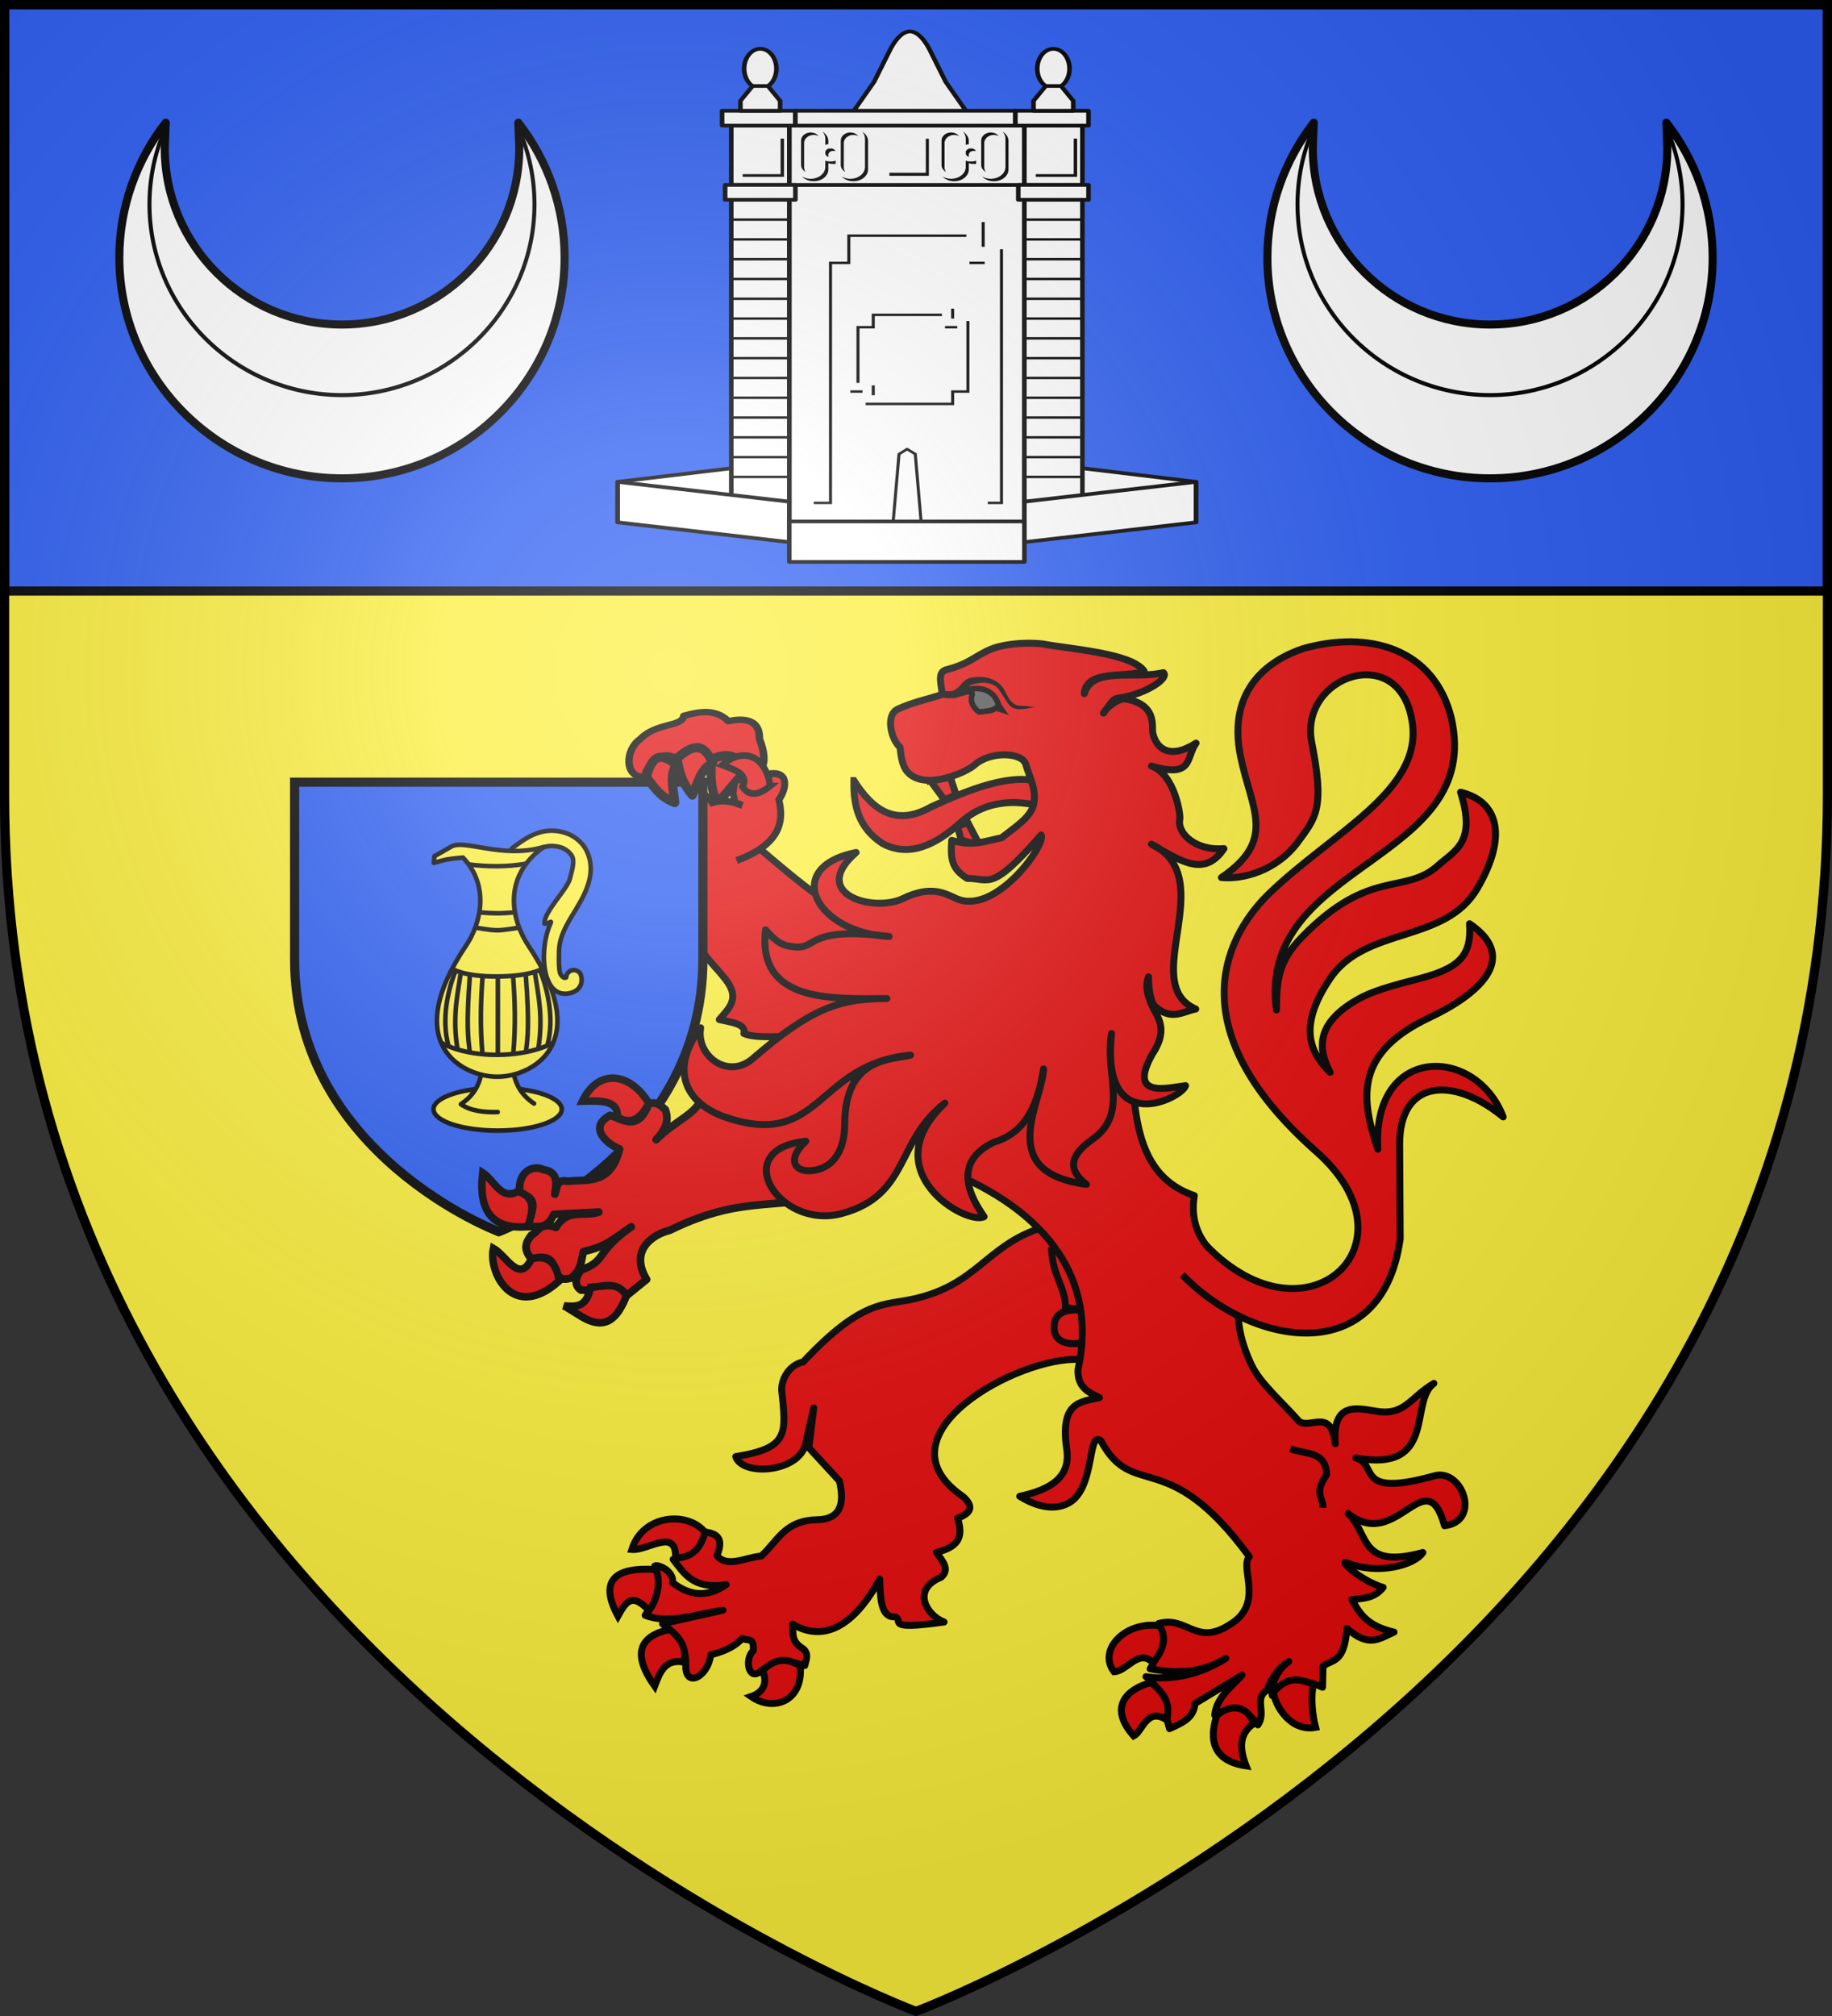 <svg xmlns="http://www.w3.org/2000/svg" xmlns:xlink="http://www.w3.org/1999/xlink" width="600" height="660" version="1.0"><rect width="100%" height="100%" fill="#333333" stroke="none"/><defs><g id="b"><path id="a" d="M0 0v1h.5z" transform="rotate(18 3.157 -.5)"/><use xlink:href="#a" width="810" height="540" transform="scale(-1 1)"/></g><g id="c"><use xlink:href="#b" width="810" height="540" transform="rotate(72)"/><use xlink:href="#b" width="810" height="540" transform="rotate(144)"/></g><g id="e"><path id="d" d="M0 0v1h.5z" transform="rotate(18 3.157 -.5)"/><use xlink:href="#d" width="810" height="540" transform="scale(-1 1)"/></g><g id="f"><use xlink:href="#e" width="810" height="540" transform="rotate(72)"/><use xlink:href="#e" width="810" height="540" transform="rotate(144)"/></g><path id="h" d="M-298.5-298.5h597V-40C298.5 246.31 0 358.5 0 358.5S-298.5 246.31-298.5-40z"/><path id="g" d="M2.922 27.673c0-5.952 2.317-9.844 5.579-11.013 1.448-.519 3.307-.273 5.018 1.447 2.119 2.129 2.736 7.993-3.483 9.121.658-.956.619-3.081-.714-3.787-.99-.524-2.113-.253-2.676.123-.824.552-1.729 2.106-1.679 4.108z"/><radialGradient id="A" cx="-80" cy="-80" r="405" gradientUnits="userSpaceOnUse"><stop offset="0" style="stop-color:#fff;stop-opacity:.31"/><stop offset=".19" style="stop-color:#fff;stop-opacity:.25"/><stop offset=".6" style="stop-color:#6b6b6b;stop-opacity:.125"/><stop offset="1" style="stop-color:#000;stop-opacity:.125"/></radialGradient></defs><g transform="translate(300 300)"><use xlink:href="#h" width="600" height="660" style="fill:#fcef3c"/><path d="M-298.5-298.5h597v192h-597z" style="fill:#2b5df2;fill-opacity:1;fill-rule:nonzero;stroke:#000;stroke-opacity:1;stroke-width:3"/></g><g transform="translate(300 300)"><g transform="matrix(.5 0 0 .405 241.702 -178.217)"><path d="m-378.812 388.813 189.406-28L0 388.813v32.73h-378.812z" style="opacity:1;fill:#fff;fill-opacity:1;fill-rule:nonzero;stroke:#000;stroke-width:3;stroke-linecap:round;stroke-linejoin:round;stroke-miterlimit:4;stroke-dasharray:none;stroke-opacity:1" transform="translate(-300 -300)"/><path d="M-266.406 148.813h154v274h-154z" style="fill:#fff;fill-opacity:1;fill-rule:nonzero;stroke:#000;stroke-width:3;stroke-linecap:round;stroke-linejoin:round;stroke-miterlimit:4;stroke-opacity:1" transform="translate(-300 -300)"/><path d="M-140.406 178.813v20h2v-20zm-88 10v22h-12v194h-10v2h12v-194h12v-22h76v-2zm100 12v204h-8v2h10v-206zm-20 10v2h10v-2z" style="opacity:1;fill:#000;fill-opacity:1;fill-rule:nonzero;stroke:none;stroke-width:3;stroke-linecap:round;stroke-linejoin:round;stroke-miterlimit:4;stroke-opacity:1" transform="translate(-300 -300)"/><path d="M-160.406 248.813v8h2v-8zm-52 4v10h-10v46h2v-44h10v-10h44v-2zm62 6v56h-10v10h-56v2h58v-10h10v-58zm-14 4v2h8v-2zm-48 48v8h2v-8zm-14 4v2h8v-2z" style="opacity:1;fill:#000;fill-opacity:1;fill-rule:nonzero;stroke:none;stroke-width:3;stroke-linecap:round;stroke-linejoin:round;stroke-miterlimit:4;stroke-opacity:1" transform="translate(-300 -300)"/><path d="M-566.406-199.187v48h154v-48z" style="opacity:1;fill:#fff;fill-opacity:1;fill-rule:nonzero;stroke:#000;stroke-width:3;stroke-linecap:round;stroke-linejoin:round;stroke-miterlimit:4;stroke-opacity:1"/><path id="y" d="M-544.687-194.281a9.46 9.46 0 0 1 1.875 5.656v5.125a5.9 5.9 0 0 1 2-.656v-2.469c0-3.156-1.531-5.918-3.875-7.656m26 0a9.46 9.46 0 0 1 1.875 5.656v22.875c0 5.307-4.287 9.563-9.594 9.563-2.152 0-4.12-.721-5.719-1.907 1.745 2.36 4.543 3.906 7.719 3.906 5.307 0 9.593-4.255 9.593-9.562v-22.875c0-3.156-1.53-5.918-3.875-7.656m-33.72.687c-3.473 0-6.28 2.927-6.28 6.594v19.625c0 2.41 1.214 4.506 3.03 5.656-.662-1.044-1.03-2.297-1.03-3.656V-185c0-3.667 2.807-6.594 6.28-6.594 1.176 0 2.28.321 3.22.906-1.128-1.752-3.048-2.906-5.22-2.906m26 0c-3.473 0-6.28 2.927-6.28 6.594v19.625c0 2.41 1.214 4.506 3.03 5.656-.662-1.044-1.03-2.297-1.03-3.656V-185c0-3.667 2.807-6.594 6.28-6.594 1.176 0 2.28.321 3.22.906-1.128-1.752-3.048-2.906-5.22-2.906m-13.343 12.906c-1.5 0-2.736 1.14-3.062 2.688v1.625c.257 1.22 1.084 2.177 2.156 2.531a4 4 0 0 1-.157-.531V-176c.327-1.548 1.564-2.687 3.063-2.687h.688c.316 0 .618.06.906.156-.47-1.27-1.585-2.156-2.907-2.156zm-3.062 9.813v5.125c0 5.307-4.287 9.563-9.594 9.563-2.152 0-4.12-.721-5.719-1.907 1.745 2.36 4.543 3.906 7.719 3.906 5.307 0 9.593-4.255 9.593-9.562v-5.125c.828.44 1.738.688 2.72.688h1.374c.246 0 .483-.002.719-.032v-2.656a5.74 5.74 0 0 1-2.719.688h-1.375a5.74 5.74 0 0 1-2.718-.688" style="opacity:1;fill:#000;fill-opacity:1;fill-rule:nonzero;stroke:none;stroke-width:1.5;stroke-linecap:round;stroke-linejoin:round;stroke-miterlimit:4;stroke-dasharray:none;stroke-opacity:1"/><g id="x"><path d="M-604.406-199.187v48h38v-48z" style="opacity:1;fill:#fff;fill-opacity:1;fill-rule:nonzero;stroke:#000;stroke-width:3;stroke-linecap:round;stroke-linejoin:round;stroke-miterlimit:4;stroke-opacity:1"/><path d="M-271.969 111.438v28.75h-24.875v2h26.875v-30.75z" style="opacity:1;fill:#000;fill-opacity:1;fill-rule:nonzero;stroke:none;stroke-width:3;stroke-linecap:round;stroke-linejoin:round;stroke-miterlimit:4;stroke-opacity:1" transform="translate(-300 -300)"/><path d="M-610.406-211.187v12h48v-12zM-608.406-151.187v12h46v-12z" style="opacity:1;fill:#fff;fill-opacity:1;fill-rule:nonzero;stroke:#000;stroke-width:3;stroke-linecap:round;stroke-linejoin:round;stroke-miterlimit:4;stroke-opacity:1"/><path d="M-288.553.45a10.561 16.012 0 1 1-21.122 0 10.561 16.012 0 1 1 21.122 0" style="opacity:1;fill:#fff;fill-opacity:1;fill-rule:nonzero;stroke:#000;stroke-width:3;stroke-linecap:round;stroke-linejoin:round;stroke-miterlimit:4;stroke-dasharray:none;stroke-opacity:1" transform="translate(-286.292 -245.649)"/><path d="m-290.406 68.813-8 12v8h26v-8l-8-12z" style="opacity:1;fill:#fff;fill-opacity:1;fill-rule:nonzero;stroke:#000;stroke-width:3;stroke-linecap:round;stroke-linejoin:round;stroke-miterlimit:4;stroke-opacity:1" transform="translate(-300 -300)"/><path d="M-604.406-139.187v244h38v-244z" style="opacity:1;fill:#fff;fill-opacity:1;fill-rule:nonzero;stroke:#000;stroke-width:3;stroke-linecap:round;stroke-linejoin:round;stroke-miterlimit:4;stroke-opacity:1"/><path id="i" d="M-304.406 160.813h38" style="opacity:1;fill:none;fill-opacity:1;fill-rule:nonzero;stroke:#000;stroke-width:2;stroke-linecap:round;stroke-linejoin:round;stroke-miterlimit:4;stroke-dasharray:none;stroke-opacity:1" transform="translate(-300 -300)"/><use xlink:href="#i" id="j" width="600" height="660" x="0" y="0" style="opacity:1" transform="translate(0 16)"/><use xlink:href="#j" id="k" width="600" height="660" x="0" y="0" style="opacity:1" transform="translate(0 16)"/><use xlink:href="#k" id="l" width="600" height="660" x="0" y="0" style="opacity:1" transform="translate(0 16)"/><use xlink:href="#l" id="m" width="600" height="660" x="0" y="0" style="opacity:1" transform="translate(0 16)"/><use xlink:href="#m" id="n" width="600" height="660" x="0" y="0" style="opacity:1" transform="translate(0 16)"/><use xlink:href="#n" id="o" width="600" height="660" x="0" y="0" style="opacity:1" transform="translate(0 16)"/><use xlink:href="#o" id="p" width="600" height="660" x="0" y="0" style="opacity:1" transform="translate(0 16)"/><use xlink:href="#p" id="q" width="600" height="660" x="0" y="0" style="opacity:1" transform="translate(0 16)"/><use xlink:href="#q" id="r" width="600" height="660" x="0" y="0" style="opacity:1" transform="translate(0 16)"/><use xlink:href="#r" id="s" width="600" height="660" x="0" y="0" style="opacity:1" transform="translate(0 16)"/><use xlink:href="#s" id="u" width="600" height="660" x="0" y="0" style="opacity:1" transform="translate(0 16)"/><use xlink:href="#u" id="v" width="600" height="660" x="0" y="0" style="opacity:1" transform="translate(0 16)"/><use xlink:href="#v" id="w" width="600" height="660" x="0" y="0" style="opacity:1" transform="translate(0 16)"/><use xlink:href="#w" width="600" height="660" style="opacity:1" transform="translate(0 16)"/><path d="M-271.969 111.438v28.75h-24.875v2h26.875v-30.75z" style="opacity:1;fill:#000;fill-opacity:1;fill-rule:nonzero;stroke:none;stroke-width:3;stroke-linecap:round;stroke-linejoin:round;stroke-miterlimit:4;stroke-opacity:1" transform="translate(-300 -300)"/></g><path d="M-187.406 24.719c-7.621 0-13.438 16-13.438 16l-10 24.719-14 24.75h74.875l-14-24.75-10-24.72s-5.764-16-13.437-16" style="opacity:1;fill:#fff;fill-opacity:1;fill-rule:nonzero;stroke:#000;stroke-width:3;stroke-linecap:round;stroke-linejoin:round;stroke-miterlimit:4;stroke-opacity:1" transform="translate(-300 -300)"/><use xlink:href="#x" width="600" height="660" transform="translate(192)"/><rect width="144" height="12" x="-262.406" y="88.813" ry="0" style="opacity:1;fill:#fff;fill-opacity:1;fill-rule:nonzero;stroke:#000;stroke-width:3;stroke-linecap:round;stroke-linejoin:round;stroke-miterlimit:4;stroke-dasharray:none;stroke-opacity:1" transform="translate(-300 -300)"/><use xlink:href="#y" width="600" height="660" transform="translate(92)"/><path d="M-112.406 404.813 0 388.813v32.73l-112.406 16z" style="fill:#fff;fill-opacity:1;fill-rule:nonzero;stroke:#000;stroke-width:3;stroke-linecap:round;stroke-linejoin:round;stroke-miterlimit:4;stroke-opacity:1" transform="translate(-300 -300)"/><path d="m-566.406 104.813-112.407-16v32.73l112.407 16z" style="fill:#fff;fill-opacity:1;fill-rule:nonzero;stroke:#000;stroke-width:3;stroke-linecap:round;stroke-linejoin:round;stroke-miterlimit:4;stroke-opacity:1"/><path d="m-494.525 66.337 5.324-4 5.325 4 4 57.233h-18.65z" style="fill:#fff;fill-opacity:1;fill-rule:nonzero;stroke:#000;stroke-width:2;stroke-linecap:round;stroke-linejoin:round;stroke-miterlimit:4;stroke-opacity:1"/><path d="M-566.406 120.813h154v32.73h-154z" style="fill:#fff;fill-opacity:1;fill-rule:nonzero;stroke:#000;stroke-width:3;stroke-linecap:round;stroke-linejoin:round;stroke-miterlimit:4;stroke-opacity:1"/></g><g id="z"><path d="M-57.348-99.771c-10.8 13.884-17.25 31.31-17.25 50.218 0 45.32 37.369 82.094 82.875 82.094S91.12-4.234 91.12-49.553c0-18.909-6.419-36.334-17.218-50.218l.343 9.437c0 36.255-29.564 65.656-65.968 65.656s-65.969-29.4-65.969-65.656z" style="fill:#fff;fill-opacity:1;fill-rule:nonzero;stroke:#000;stroke-width:3;stroke-linecap:butt;stroke-linejoin:round;marker:none;marker-start:none;marker-mid:none;marker-end:none;stroke-miterlimit:4;stroke-dasharray:none;stroke-dashoffset:0;stroke-opacity:1;visibility:visible;display:inline;overflow:visible" transform="matrix(.88 0 0 .88 180.73 -172.034)"/><path d="M-56.505-99.771a70.3 70.3 0 0 0-6.875 30.375c0 39.18 32.315 70.968 71.657 70.968s71.625-31.789 71.625-70.968a70.4 70.4 0 0 0-6.875-30.375" style="fill:none;fill-opacity:1;fill-rule:nonzero;stroke:#000;stroke-width:1.5;stroke-linecap:butt;stroke-linejoin:round;marker:none;marker-start:none;marker-mid:none;marker-end:none;stroke-miterlimit:4;stroke-dasharray:none;stroke-dashoffset:0;stroke-opacity:1;visibility:visible;display:inline;overflow:visible" transform="matrix(.88 0 0 .88 180.73 -172.034)"/></g><use xlink:href="#z" width="600" height="660" transform="translate(-376)"/><path d="M39.74 102.398c-17.031 6.113-20.101 18.22-40.354 22.82-9.799 2.226-16.906-.058-36.32 20.631-4.866 1.083-7.208 5.913-7.05 9.298 1.458 14.232 2.465 18.9-15.06 21.714 2.094 6.559 21.024 5.308 22.954-4.46.301-1.527 2.606-11.501 2.606-11.501l-1.61 13.045 9.998 10.875c1.785 7.527.465 12.728-7.784 12.74-10.323.362-12.641 7.291-17.833 11.863-4.962.415-11.284 3.997-14.468-.188 2.699-6.519-1.044-7.255-4.256-7.77-.98 3.948-4.72 6.815-10.108 9.035 3.642 4.583 6.396 9.92 17.38 8.275-6.774 4.626-12.48 3.29-17.574-.682.51-3.847-4.89-6.086-5.852-5.393 2.283 6.04.25 11.215-3.11 16.124 7.983 3.059 16.9-.502 25.482-1.68l-19.8 4.438c3.375 3.508 7.845 5.67 7.629 13.591-.315 7.46 7.157 4.112 8.15-3.407 2.996-.822 7.136-1.96 10.335-5.361 2.028.934 3.861-.593 3.608 4.008-2.821 2.493-1.704 9.628 2.032 7.036 5.696-4.55 8.553-4.006 14.841-2.166.334-1.654 1.495-3.895-.588-5.536-4.069-2.5-3.098-4.981-3.441-8.073 5.12 3.13 16.637 7.146 28.576-14.706.185 6.892.474 12.616 4.996 12.343 3.153 1.126-4.01 4.537 16.079 1.708-5.609-2.094-10.886-10.632-.967-14.658 3.123-2.74.21-5.448-1.535-8.162 6.73-1.636 9.09-4.599 6.911-11.145 4.433-1.73 5.454-3.716 1.86-7.056-29.523-20.145 18.268-46.148 38.1-44.923l16.818-9.999-10.528-33.711-20.117 1.033z" style="fill:#e20909;fill-opacity:1;stroke:#000;stroke-width:2.274;stroke-linejoin:round;stroke-miterlimit:4;stroke-dasharray:none;stroke-opacity:1"/><path d="M44.399 108.217c.058 9.393 4.397 12.436 4.576 19.844l8.494 1.238c-6.973-1.062-12.131-.463-12.217 4.977-.296 5.144 4.657 6.383 9.69 5.216 6.251-20.464-6.733-32.494-10.543-31.275z" style="fill:#e20909;fill-opacity:1;stroke:#000;stroke-width:2.274;stroke-miterlimit:4;stroke-dasharray:none;stroke-opacity:1"/><path d="M-89.15-46.01c-10.964 22.21 4.592 27.87 6.95 41.765-7.136 6.272-3.96 11.1-1.777 16.236 5.2 12.226.558 17.068-12.093 9.914.931 10.213 18.172 13.708 22.085-1.263 2.225-8.514-.881-13.682 1.904-20.13-3.02 8.084 4.986 13.909 9.87 20.33 4.548 5.978 1.153 9.085-2.223 12.947 3.936.933 8.938 1.376 8.048 4.557 4.418 1.956 13.74.478 18.214 1.187l51.964 45.254c28.484 12.572 45.835 33.512 39.279 63.531-.297 5.784 3.36 7.507 7.011 9.24-6.53 1.475-12.952 1.434-10.71 16.962 1.317 9.129-5.297 13.163-15.412 15.34 3.504 2.193 10.247 5.373 16.06 2.19 8.805-4.82 6.057-24.136 10.549-20.33 10.697 19.887 21.594 1.113 48.59 37.9-3.317 3.851 5.267 15.532-6.705 22.43-10.742 6.853-13.807-3.124-23.005-.536 1.187 5.632.49 9.588-2.779 14.83 8.25 1.526 16.5 1.613 24.789-3.419-8.141 5.123-17.347 7.34-26.15 5.987 4.89 2.765 6.034 11.269 7.717 17.024 3.79-1.796 7.97-3.255 8.33-8.221l15.403-9.33c-3.51 4.026-8.292 7.197-8.929 13.111 6.158-3.666 10.598-1.693 14.139 3.194 2.874-4.113-1.433-8.7 3.017-11.356 1.09-3.236 3.473-7.327 7.12-9.391-4.193 2.928-5.96 8.001-5.422 11.16-.474-1.524 5.663-7.793 16.45-2.724l.17-6.874c2.993-2.403 6.92-.732 7.837-12.374 7.337 6.448 10.49 3.298 15.419 1.202-8.592-2.017-11.202-5.79-13.759-10.67 3.824-.433 7.223-.327 10.195-3.971-7.4-2.152-14.905-9.296-11.807-8.04 10.178 4.122 22.231.68 24.815-3.394-20.965 5.714-17.53-6.285-24.461-12.757 15.843 12.89 25.487-17.832 31.552 3.993 12.16-1.483 5.787-18.865-3.32-16.341-26.494 7.343-18.133-3.789-25.744-5.852 26.86 4.949 17.303-18.481 25.584-24.407-7.927 4.69-9.501 10.729-19.05 9.087-6.47-1.058-14.21-2.99-13.262 10.651-1.338-11.787-8.005-4.761-11.76-7.23-5.712-6.465-12.862-12.62-15.602-18.42-3.783-8.008-6.853-18.626-1.617-28.893-5.441-3.532-19.862-10.194-17.184-26.67-23.681-8.077-18.898-36.81-21.672-60.408L-21.679-1.367c-7.122-.337-28.317-20.247-38.14-27.948-6.103-4.783-8.454-13.833-16.488-13.216-3.504.27-7.02-3.935-12.844-3.48z" style="fill:#e20909;fill-opacity:1;stroke:#000;stroke-width:2.274;stroke-linejoin:round;stroke-miterlimit:4;stroke-dasharray:none;stroke-opacity:1"/><path d="M94.994 107.66c32.717 34.13 70.527-.27 36.145-30.607-47.14-41.593-28.243-72.255-15.38-84.632 20.668-19.885 49.731-33.317 46.834-55.44-3.603-27.51-37.297-15.788-32.99 6.058 4.24 21.5 1.499 24.437-4.444 32.513-7.037 9.564-18.123 12.424-25.13 11.737 18.305-12.469 9.75-22.392 6.252-39.703-4.469-22.114 9.49-31.562 20.503-35.253 21.326-6.022 42.826-.23 48.515 22.66 10.843 47.675-63.815 46.926-57.255 95.666.107-9.948.59-15.899 8.385-23.911 22.238-22.855 33.545-13.54 44.598-23.46 5.405-4.85 12.597-7.383 7.32-23.935 12.54 3.035 15.444 14.657 5.386 31.656-10.575 17.873-36.453 12.21-48.046 29.232-11.362 16.682-5.818 25.135-.043 30.824-4.123-7.696-4.323-15.434 7.057-22.709 4.776-3.053 9.22-4.663 21.157-7.714 13.447-3.437 18.21-7.164 17.43-18.238 17.074 11.617 1.946 23.622-13.05 30.7-24.218 11.43-22.796 25.974-16.986 43.131-1.913-34.451 32.144-33.958 41.052-10.575-16.494-13.537-34.007-12.208-33.894 9.03l.164 30.896c-5.97 42.938-48.776 35.324-71.38 11.72" style="fill:#e20909;fill-opacity:1;stroke:#000;stroke-width:2.274;stroke-linejoin:round;stroke-miterlimit:4;stroke-dasharray:none;stroke-opacity:1"/><path d="M122.61 174.304c4.649 1.884 11.708.54 11.85 8.458-4.343 6.53-.932 7.311-1.237 10.848" style="opacity:.98;fill:none;stroke:#000;stroke-width:2.274;stroke-miterlimit:4;stroke-dasharray:none;stroke-opacity:1"/><g style="fill:#fff;stroke:#000;stroke-opacity:1"><path d="M862.664 472.577c-7.188-9.211-27.082-8.293-31.832 7.086 6.816.68 19.456-9.608 19.006 3.82 8.305-.468 10.708-4.693 12.826-10.906z" style="fill:#e20909;fill-opacity:1;stroke:#000;stroke-width:3;stroke-linejoin:miter;stroke-miterlimit:4;stroke-dasharray:none;stroke-opacity:1" transform="matrix(.754 -.004 -.004 .762 -717.596 -154.91)"/><path d="M838.453 505.987c-7.478-8.031-10.06-3.885-13.504 2.243-8.187-14.961-2.04-21.175 16.37-19.903 2.197 4.713 1.025 12.246-2.866 17.66zM847.459 514.084c-13.091 2.806-16.482 10.313-6.395 24.351 2.187-5.864 4.356-11.75 12.534-10.302 1.483-4.79-.707-9.68-6.14-14.05zM887.874 531.88c2.56 5.972-.09 9.655-4.86 11.238 9.901 6.854 22.754 1.966 21.23-13.112-7.109-4.021-11.075-2.607-16.37 1.873z" style="fill:#e20909;fill-opacity:1;stroke:#000;stroke-width:3;stroke-miterlimit:4;stroke-dasharray:none;stroke-opacity:1" transform="matrix(.754 -.004 -.004 .762 -717.596 -154.91)"/></g><g style="fill:#fff;stroke:#000;stroke-opacity:1"><path d="M1060.277 513.615c3.647 6.117 1 11.122-2.813 15.923-6.094-6.431-11.19 3.576-16.883 3.746-7.364-9.437 4.845-21.822 19.696-19.669zM1063.603 554.123c.897-4.801 1.242-9.466-6.907-16.156-11.329 3.055-18.268 10.955-7.418 22.947 3.764-1.828 5.655-12.549 14.324-6.79zM1085.345 552.25c7.949-6.469 14.594-1.902 15.859 3.747-5.95 4.148-6.17 10.254-3.07 18.03-17.188-2.611-15.061-14.877-12.79-21.777zM1127.295 539.138c-1.437 5.246-.349 13.895.941 18.517-11.056 1.957-17.877-9.844-18.335-15.24 4.608-5.116 8.694-6.899 17.394-3.277z" style="fill:#e20909;fill-opacity:1;stroke:#000;stroke-width:3;stroke-miterlimit:4;stroke-dasharray:none;stroke-opacity:1" transform="matrix(.754 -.004 -.004 .762 -717.596 -154.91)"/></g><path d="M-203.514-43.928h133.728v57.904c0 64.133-66.864 89.264-66.864 89.264s-66.864-25.13-66.864-89.264z" style="fill:#2b5df2;stroke:#000;stroke-width:3;stroke-opacity:1"/><path d="M-1097.452 303.71c-4.142.96-4.627 3.494-4.463 6.3 1.261 2.022-.255 5.33 5.152 6.76-.639 7.332 5.885 8.19 8.63 12.14l-11.649-9.089c1.115-5.396-2.244-6.272-4.66-8.138-1.907 3.584-1.385 10.114-8.432 7.416-4.696 5.184-1.942 10.17 1.87 10.763 4.65 2.269 6.077-1.27 7.711-4.43-.416 2.05-2.643 4.364.952 5.84 5.002 4.382 12.344 6.98 7.907 18.441-4.687-1.094-12.495.044-8.859 7.219 3.66 1.334 10.854.547 8.17 10.533 2.323 2.283 3.84 1.46 5.579 1.41 3.758-2.647 3.603-6.2 3.182-9.777 1.58 9.53 7.627 16.724 2.92 21.196l13.093 5.611c-2.93 8.602 1.363 14.862 6.76 21.23 8.476 10.005 2.524 11.607-2.1 13.781 3.882 1.016 8.765 1.535 7.907 4.922l2.46 1.74 31.534-43.904c-15.882-21.785-27.948-21.05-41.902-46.331-3.492-3.92-7.46-12.868 3.019-17.522l-2.33-8.138c-3.35-1.206-6.69 1.684-10.04-4.921l-3.249-2.133c-2.441-.004-3.822 1.65-3.773 5.381 5.377 7.518.366 7.062 5.381 21.033-3.08-8.484-3.528-10.437-8.17-15.652 1.105-2.833 2.884-5.344 1.64-9.351-1.978-2.7-3.006-1.622-4.43-2.1-4.96 5.418-7.252 2.159-9.81-.23" style="fill:#e20909;fill-opacity:1;stroke:#000;stroke-width:2.52;stroke-linecap:round;stroke-linejoin:round;stroke-miterlimit:4;stroke-dasharray:none;stroke-opacity:1" transform="scale(1 -1)rotate(-35 -1271.108 -1444.795)"/><path d="M-1095.123 367.465c-10.272 4.661-20.25.433-18.251-11.92 4.882 3.652 9.43 7.047 12.358 2.347 4.227.181 6.724 2.665 5.893 9.573zM-1113.757 319.27c-2.63-5.73-8.501-1.447-12.928-1.626 6.141-11.419 13.567-13.326 22.244-5.96-1.512 4.648-2.871 9.498-9.316 7.585zM-1109.62 299.375c4.76.49 13.757-4.771 12.168 4.335 3.6 4.301 7.49 3.642 11.597-.722-4.505-19.597-20.562-11.204-23.765-3.613zM-1076.218 307.168c2.639-6.223-.073-7.774-3.612-9.934l5.894.362c10.307.344 10.673 6.591 8.935 14.087-5.22 2.364-7.894-1.922-11.217-4.515z" style="fill:#e20909;fill-opacity:1;stroke:#000;stroke-width:2.456;stroke-miterlimit:4;stroke-dasharray:none;stroke-opacity:1" transform="scale(1 -1)rotate(-35 -1271.108 -1444.795)"/><path d="M75.012-207.308c.384-7.388-5.841-6.641-8.686-6.063-3.69-4.845-9.596-3.08-12.588-2.296-.587 3.697-7.852 1.818-12.64 7.14-4.312 3.14-5 12.441.748 12.54 1.291-4.09 4.37-9.258 9.73-5.648 1.373-.712 2.218-1.531 2.64-2.394 1.842-1.05 3.694-1.772 5.737.93.287.73 1.642 1.754 2.257 2.492 1.554.192 1.719-.314 2.456-.86 1.701.067 4.502 2.306 5.481 6.568 4.242-.698 7.861-2.212 4.865-12.41z" style="fill:#e20909;fill-opacity:1;stroke:#000;stroke-width:2.125;stroke-linejoin:round;stroke-miterlimit:4;stroke-dasharray:none;stroke-opacity:1" transform="matrix(1.15 -.041 .034 .995 -130.506 151.134)"/><g style="fill:#fff;stroke:#000;stroke-opacity:1"><path d="M-1072.42-22.912c5.133-1.75 10.08-2.59 13.34 4.888l-11.443 12.398c-2.86-5.484-2.235-11.403-1.896-17.286" style="fill:#e20909;fill-opacity:1;stroke:#000;stroke-width:3.596;stroke-linecap:round;stroke-linejoin:round;stroke-miterlimit:4;stroke-dasharray:none;stroke-opacity:1" transform="matrix(.828 -.029 .029 .836 821.582 -63.411)"/><path d="M-1085.926-23.802c5.122-3.845 10.34-7.158 13.986 2.497-4.741 1.798-6.095 7.597-8.48 12.178-3.77-4.904-4.817-8.823-5.506-14.675M-1098.477-16.976c2.514-5.891 4.284-10.788 12.268-4.25-3.206 3.928-1.48 9.627-1.254 14.787-5.716-2.362-7.492-5.813-11.014-10.537" style="fill:#e20909;fill-opacity:1;stroke:#000;stroke-width:3.596;stroke-linecap:round;stroke-linejoin:round;stroke-miterlimit:4;stroke-dasharray:none;stroke-opacity:1" transform="matrix(.828 -.029 .029 .836 821.582 -63.411)"/></g><g style="fill:#fff;stroke:#000;stroke-opacity:1"><path d="M-1064.759 13.713c11.357-3.626 15.823-8.686 17.366-13.45 1.2-3.706.629-7.241.166-9.735 2.765-3.522 4.894-10.564-2.583-10.32-2.564 2.561-5.372 7.732-12.734 1.544-2.838 1.06-2.105 3.886-2.747 5.37.754 4.21.373 4.05 3.552 5.102-5.2-2.337-9.44-2.412-12.933-1.123" style="fill:#e20909;fill-opacity:1;stroke:#000;stroke-width:2.73;stroke-miterlimit:4;stroke-dasharray:none;stroke-opacity:1" transform="matrix(.828 -.029 .029 .836 822.472 -60.638)"/><path d="M-1050.532-14.934c-.825-10.555-9.05-16.522-18.594-8.865 5.367 2.144 10.36 4.145 7.737 8.804 2.12 3.317 5.386 4.112 10.857.061z" style="fill:#e20909;fill-opacity:1;stroke:#000;stroke-width:2.578;stroke-miterlimit:4;stroke-dasharray:none;stroke-opacity:1" transform="matrix(.828 -.029 .029 .836 822.472 -60.638)"/></g><path d="M-722.329-38.454c-.202 7.991 1.383 15.386 9.403 20.626 8.414 4.473 17.042.858 25.75-7.089 9.204-8.175 20.208-6.805 27.15-4.826 1.167-3.764-.229-5.284.098-7.803-10.371-4.094-25.545 2.42-37.098 7.704-11.573 6.529-19.103 1.146-25.303-8.612z" style="fill:#e20909;fill-opacity:1;stroke:#000;stroke-width:2.274;stroke-miterlimit:4;stroke-dasharray:none;stroke-opacity:1" transform="translate(702 -6)"/><path d="m-681.5-17.936-3.505-6.735-3.458 1.223 1.223 4.297c3.221 1.393 3.009.821 5.74 1.215zM-697.263-38.357l6.499-1.226 1.874 5.72-3.768 1.76-4.605-6.254z" style="fill:#e20909;fill-opacity:1;stroke:#000;stroke-width:2.274;stroke-miterlimit:4;stroke-dasharray:none;stroke-opacity:1" transform="translate(702 -6)"/><path d="M-666.076-43.835c-1.136-3.823-11.49-4.43-16.838.342-2.685 2.396-16.89 8.752-22.213 1.785-1.114-1.458-1.802-4.023-2.074-7.6-3.017-2.691-4.855-10.597-.797-12.511 4.812-2.27 9.697-3.207 14.545-4.81-.023-2.708-1.84-7.281 1.312-8.097 7.965-2.06 9.011-4.337 14.787-6.784 2.738-1.16 9.495-2.466 16.765-1.686 9.755 1.799 29.116 3.026 33.287 8.864-4.63 2.402-19.11-.769-19.584 7.42 2.708-9.01 16.108-4.602 25.934-6.872 1.95 1.807-5.791 7.04-14.38 8.258-2.324.33-2.158.914-5.275 4.99 1.4-2.53 5.485-4.958 7.217-4.653 10.467 1.846 8.518 8.988 8.937 11.06 1.04 5.14 5.492 8.958 14.182 3.416-3.42 4.668-.753 11.623-14.6 7.506 7.59 2.705 9.578 15.918 9.274 17.425-.95 4.713 5.427 10.447 14.462 9.594-6.236 9.232-13.55 4.528-23.762-1.456 22.926 10.933-4.704 45.626 14.526 53.98-4.383.867-7.995 3.968-13.46-.94-.99-.888-2.024-4.75-2.025-9.58-1.876 4.673 1.675 10.361 2.821 12.623 1.644 3.247 2.194 6.975-1.513 12.57-8.487 14.994 5.566 10.997 10.827 10.402-1.142 4.138-27.85 17.394-24.238-17.041-2.306 13.559 5.823 25.961-6.176 34.56-9.158 6.39-6.858 11.081-2.038 14.818-30.09-3.984-14.547-26.539-14.052-37.82-1.684 10.796-5.366 20.797-16.153 23.958-14.114 6.663-7.67 18.205-3.311 24.429-5.794 3.021-36.5-14.916-12.84-37.172-16.133 12.257-11.525 30.232-33.873 36.165-20.365 5.406-37.26-21.052-11.673-23.698-6.285 5.779-3.799 9.971 1.438 9.661 7.076-.42 11.252-6.005 11.288-15.213.087-22.018 15.096-20.997 21.598-22.642-30.96 2.849-29.216 30.969-60.493 20.393-13.188-4.46-18.675-15.522-8.276-29.34-1.601 9.134 8.898 17.144 17.092 10.064 19.38-16.743 28.626-19.61 43.886-19.624-19.112.179-42.442.945-39.736-22.512 3.425 3.921 5.433 5.326 9.914 5.629 7.167.484 3.76-6.796 30.581-3.444-23.698-1.076-35.527-22.51-10.834-27.506C-737.187-1.34-715.989 4.848-706.24.153c9-4.335 13.534-1.79 17.336-.03 12.737 5.895 29.718-17.735 27.88-20.773-16.432 18.873-16.736 14.18-24.233 14.226-4.778-3.048-5.53-5.794-5.043-12.472 7.048 2.189 11.424.06 16.278-.806 4.505-3.548 9.533-6.631 10.51-10.852 1.09-4.706-1.131-8.461-2.564-13.282z" style="fill:#e20909;fill-opacity:1;stroke:#000;stroke-width:2.274;stroke-linejoin:round;stroke-miterlimit:4;stroke-dasharray:none;stroke-opacity:1" transform="translate(702 -6)"/><path d="M-689.894-66.305c5.367-3.183 12.936-3.83 14.986 3.224l1.024 1.474-1.929-.645c-1.056.935-2.556.97-3.908 1.172l-1.577.174c-2.018-1.314-2.993-3.555-2.406-5.264 1.016-2.958-4.637-.19-6.19-.135z" style="fill:#555;fill-opacity:1;stroke:#000;stroke-width:1.819;stroke-opacity:1" transform="translate(702 -6)"/><path d="M-684.705-71.945c-2.563.992-2.962 3.575-5.635 4.218-1.151.133-2.192-.084-2.192-.084l-.461 2.24s1.321.283 2.875.104c3.146.014 3.878-3.088 6.226-4.363 2.921-.897 6.54-1.143 8.763 1.192 2.221 2.999 3.186 5.528 4.718 6.303 2.233 1.13 4.84.148 7.262-.114l-2.396-.335c-2.631-.611-4.34 1.31-7.31-4.92-2.256-4.73-8.054-5.323-11.85-4.24" style="fill:#000;fill-opacity:1;stroke:none" transform="translate(702 -6)"/><path d="M-523.94 364.905a21.65 7.145 0 1 1-43.3 0 21.65 7.145 0 1 1 43.3 0" style="opacity:1;fill:#fcef3c;fill-opacity:1;fill-rule:nonzero;stroke:#000;stroke-width:1.539;stroke-linecap:round;stroke-linejoin:round;stroke-miterlimit:4;stroke-dasharray:none;stroke-opacity:1" transform="matrix(.97 0 0 .98 392.2 -294.468)"/><path d="M-533.094 359.281c-8.17-5.509-7.184-13.392-6.875-20.125l-5.187-.406-5.032.594c.31 6.733 1.296 14.647-6.875 20.156 3.373 2.347 8.041 2.686 12.063 2.563" style="opacity:1;fill:#fcef3c;fill-opacity:1;fill-rule:nonzero;stroke:#000;stroke-width:1.5;stroke-linecap:round;stroke-linejoin:round;stroke-miterlimit:4;stroke-dasharray:none;stroke-opacity:1" transform="translate(408 -298)"/><path d="M-826.906-30.031c-5.485-.172-9.536 2.904-13 5.437a2.507 2.507 0 1 0 2.937 4.063c3.47-2.537 6.422-4.61 9.907-4.5 2.982.093 4.989 1.252 6.218 3s.206 4.868-.529 7.743c-.896 3.507-8.623 10.953-8.266 14.663 1.772-.003 2.559-1.432 1.796.28-3.6 8.404-2.728 23.403 5.512 22.642 3.563-.33 5.685-2.82 4.487-6.36a2.5 2.5 0 0 0-4.718 1.032c-.747.528-1.455-.51-1.688-.782-.783-.915-.727-4.878-.656-7.875.092-3.909 1.787-7.322 3.937-10.968s4.753-7.429 5.938-12.063c1.043-4.08.432-8.128-1.719-11.187-2.151-3.06-5.83-4.99-10.156-5.125" style="opacity:1;fill:#fcef3c;fill-opacity:1;fill-rule:nonzero;stroke:#000;stroke-width:1.5;stroke-linecap:round;stroke-linejoin:round;stroke-miterlimit:4;stroke-dasharray:none;stroke-opacity:1" transform="translate(708 2)"/><path d="m-560.406 275.281-5.313 3.031-.218 2.157s3-.85 4.312-1.094c1.56-.29 5.25-.625 5.25-.625 9.185 9.705 5.494 22.152 1.031 28.781-21.819 32.412-.972 42.993 10.188 42.969 11.16.024 31.946-10.52 10.187-42.969-5-7.456-9.236-22.129 5.063-32.25-13.638 4.07-26.358-2.84-30.5 0" style="opacity:1;fill:#fcef3c;fill-opacity:1;fill-rule:nonzero;stroke:#000;stroke-width:1.5;stroke-linecap:round;stroke-linejoin:round;stroke-miterlimit:4;stroke-dasharray:none;stroke-opacity:1" transform="translate(408 -298)"/><path d="M-554.497 281.01c6.127.734 12.365.882 18.853-.276M-550.659 296.701c3.425.336 6.979.413 10.777 0M-552.36 301.681s4.955.876 7.195.876 7.194-.876 7.194-.876M-559.934 315.174s3.816 2.56 14.77 2.51c10.903-.05 14.768-2.51 14.768-2.51M-563.535 339.33s6.27 4.051 18.37 4.002c12.049-.05 18.369-4 18.369-4" style="opacity:1;fill:#fcef3c;fill-opacity:1;fill-rule:nonzero;stroke:#000;stroke-width:1.5;stroke-linecap:butt;stroke-linejoin:miter;stroke-miterlimit:4;stroke-dasharray:none;stroke-opacity:1" transform="translate(408 -298)"/><path d="M-849.946 43.534c-.933-10.249-.546-18.187-.003-25.852M-854.14 42.552c-.544-4.801-1.217-8.753.053-25.536M-858.151 41.581c-1.74-10.781-.028-17.68 1.09-25.248M-861.079 40.541c-2.678-9.432.245-19.802 2.332-24.788M-844.946 43.534l.004-25.852M-839.946 43.534c.934-10.249.547-18.187.004-25.852M-835.752 42.552c.544-4.801 1.218-8.753-.053-25.536M-831.74 41.581c1.739-10.781.027-17.68-1.09-25.248M-828.813 40.541c2.678-9.432-.244-19.802-2.331-24.788" style="opacity:1;fill:#fcef3c;fill-opacity:1;fill-rule:nonzero;stroke:#000;stroke-width:1.5;stroke-linecap:butt;stroke-linejoin:miter;stroke-miterlimit:4;stroke-dasharray:none;stroke-opacity:1" transform="translate(708 2)"/><path d="M3.718-254.585v11.644H-8.719" style="opacity:1;fill:none;fill-opacity:1;fill-rule:nonzero;stroke:#000;stroke-width:1;stroke-linecap:butt;stroke-linejoin:miter;stroke-miterlimit:4;stroke-dasharray:none;stroke-opacity:1"/></g><use xlink:href="#h" width="600" height="660" style="fill:url(#A)" transform="translate(300 300)"/><use xlink:href="#h" width="600" height="660" style="fill:none;stroke:#000;stroke-width:3" transform="translate(300 300)"/></svg>